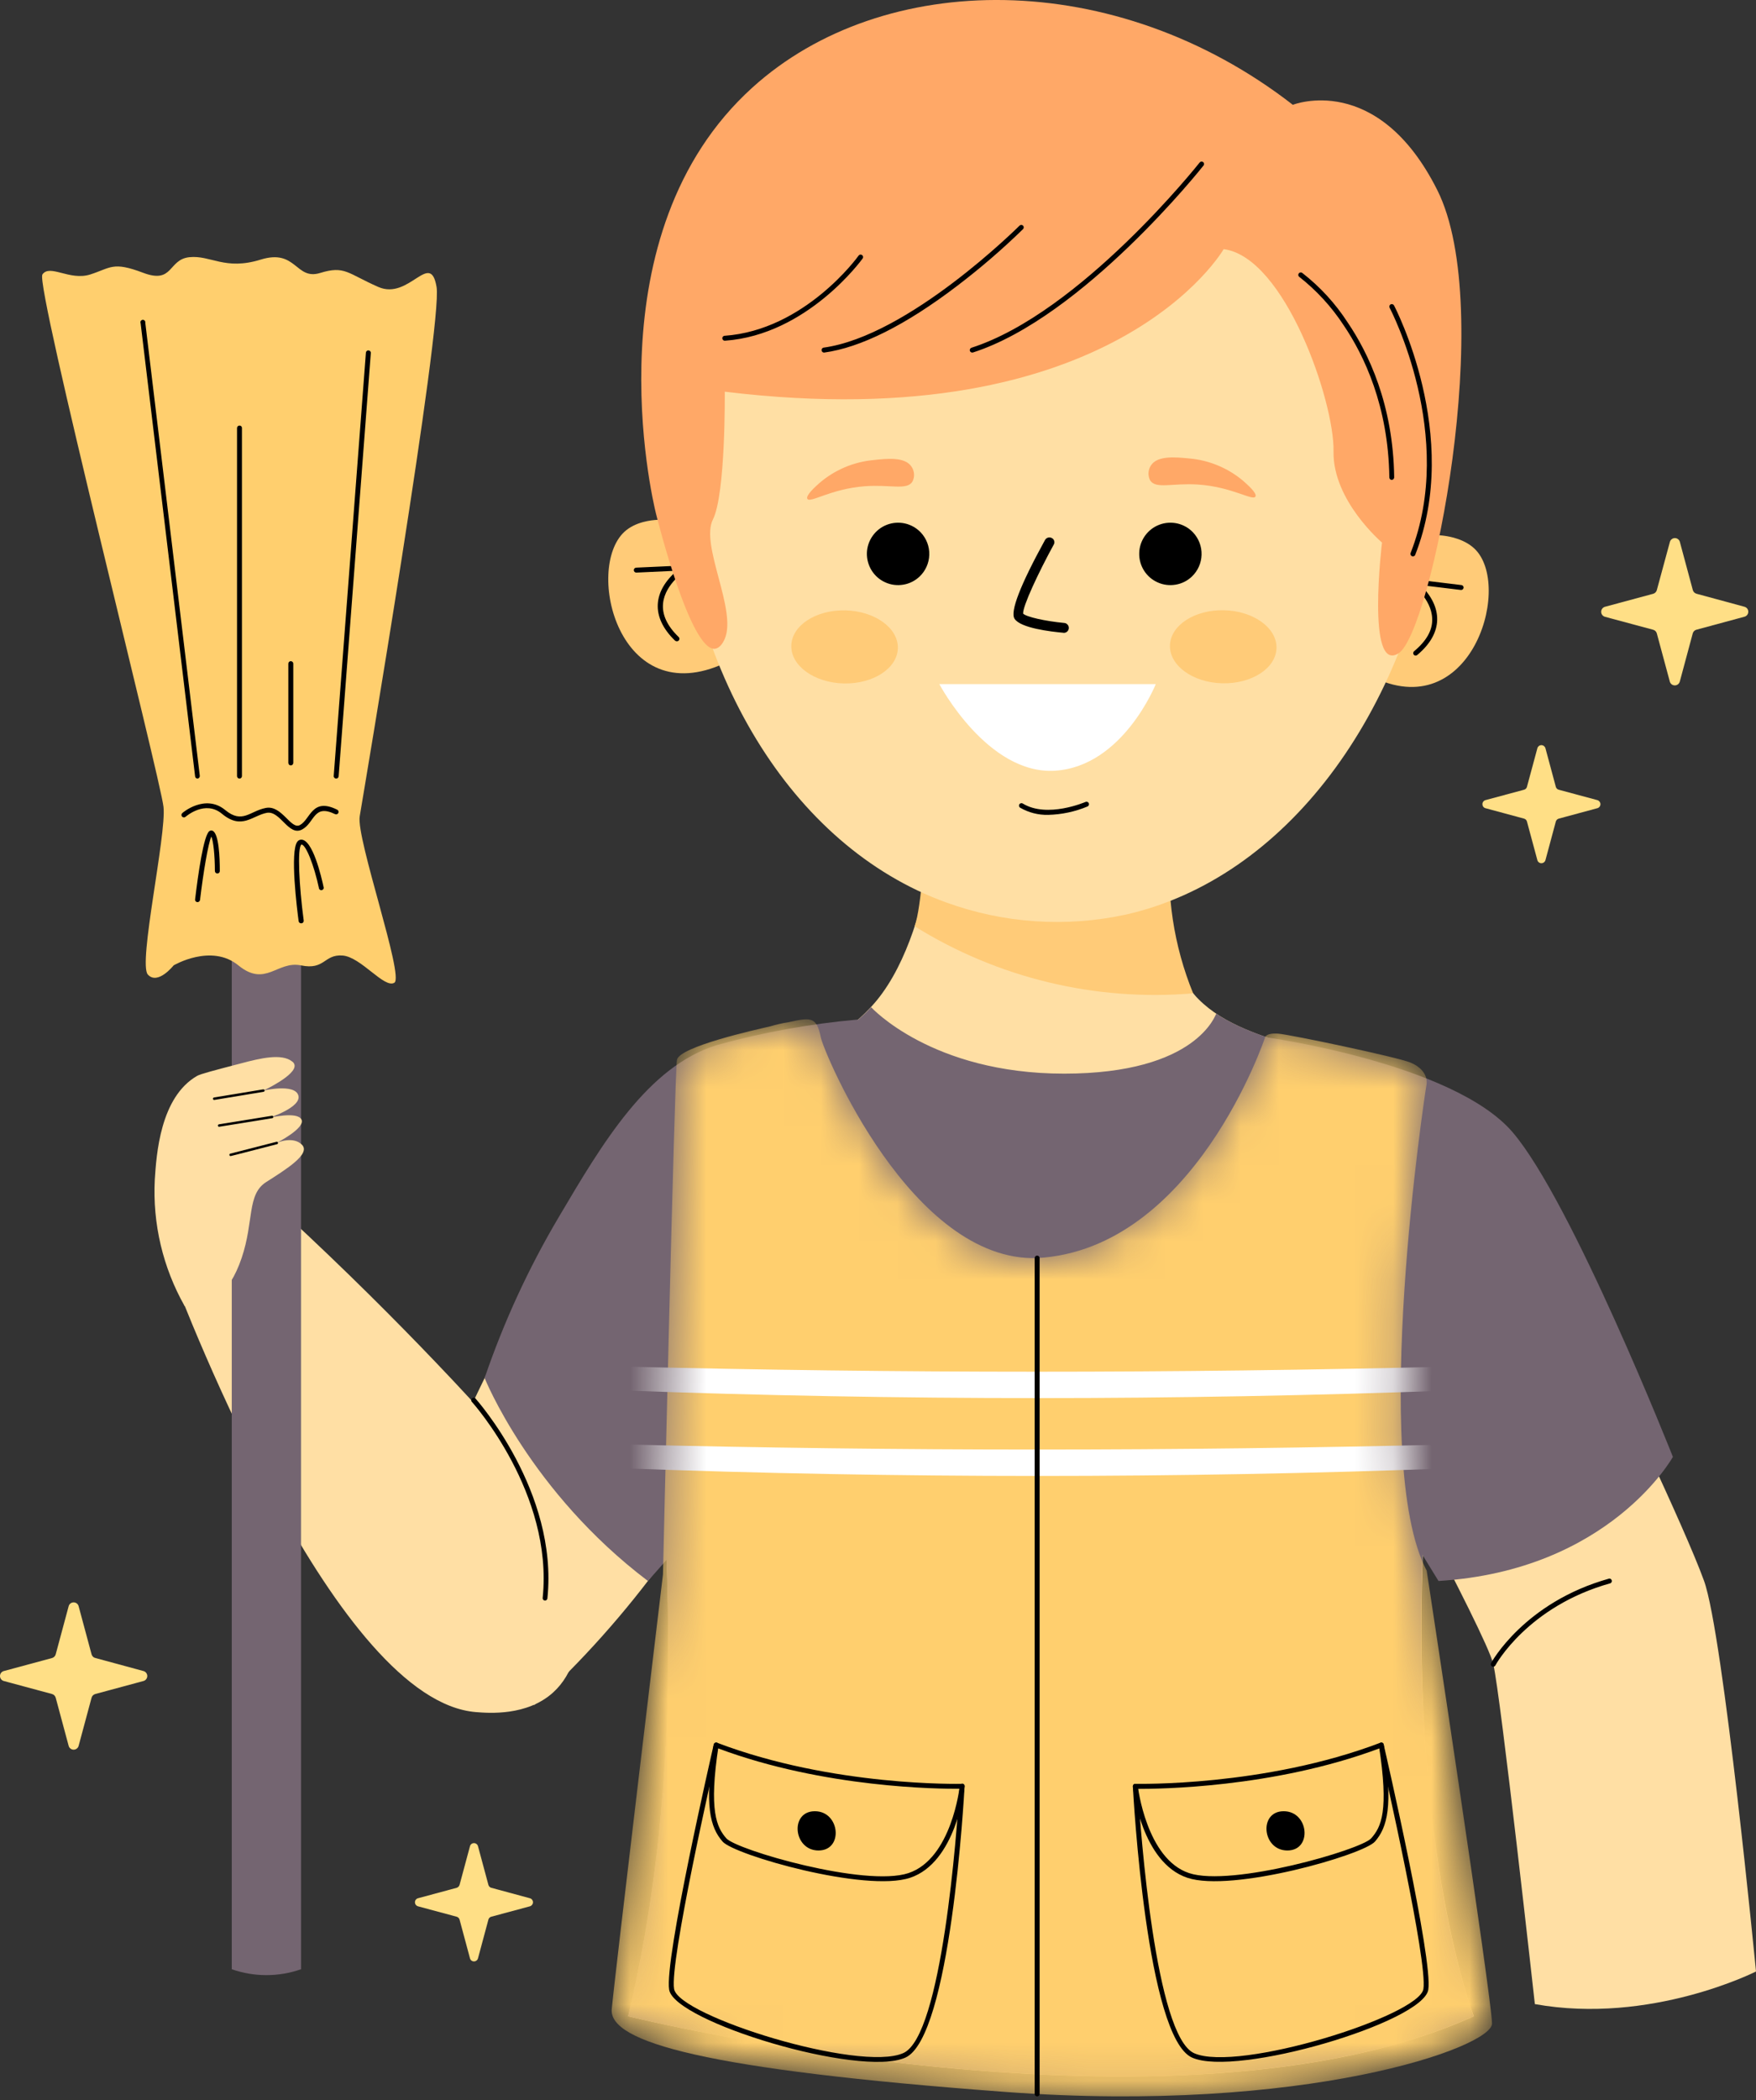 <svg xmlns="http://www.w3.org/2000/svg" width="46" height="55" viewBox="0 0 46 55" fill="none"><rect x="0" y="0" width="46" height="55" fill="#333333" stroke="none"/><path d="M18.566 14.149C18.469 14.055 17.944 13.561 17.194 13.616C17.084 13.624 16.647 13.656 16.352 13.932C15.317 14.901 16.208 18.655 18.986 17.367L18.566 14.149Z" fill="#FFCB78"></path><path d="M17.727 16.794C17.71 16.794 17.694 16.788 17.682 16.777C17.034 16.151 17.111 15.478 17.732 14.947L16.668 14.996C16.651 14.996 16.634 14.989 16.622 14.977C16.61 14.965 16.603 14.948 16.603 14.931C16.603 14.914 16.61 14.898 16.622 14.885C16.634 14.873 16.651 14.866 16.668 14.866L17.942 14.808C17.957 14.806 17.973 14.809 17.986 14.817C17.999 14.825 18.008 14.838 18.013 14.853C18.017 14.867 18.017 14.883 18.011 14.897C18.005 14.912 17.994 14.923 17.98 14.93C17.974 14.93 17.423 15.283 17.37 15.797C17.338 16.093 17.476 16.392 17.778 16.683C17.788 16.693 17.795 16.705 17.797 16.718C17.8 16.731 17.798 16.745 17.792 16.757C17.787 16.769 17.777 16.779 17.766 16.786C17.754 16.793 17.741 16.796 17.727 16.794Z" fill="black"></path><path d="M36.442 14.463C36.546 14.376 37.106 13.923 37.85 14.034C37.959 14.05 38.393 14.115 38.667 14.411C39.626 15.455 38.457 19.132 35.782 17.64C36.004 16.581 36.224 15.522 36.442 14.463Z" fill="#FFCB78"></path><path d="M37.085 17.17C37.072 17.17 37.059 17.166 37.048 17.159C37.037 17.151 37.029 17.14 37.024 17.128C37.02 17.115 37.019 17.101 37.023 17.088C37.026 17.075 37.033 17.064 37.044 17.055C37.367 16.787 37.532 16.499 37.517 16.201C37.503 15.684 36.98 15.295 36.974 15.291C36.958 15.285 36.945 15.273 36.938 15.257C36.931 15.241 36.93 15.223 36.937 15.207C36.943 15.191 36.955 15.178 36.971 15.171C36.986 15.163 37.005 15.163 37.021 15.169L38.287 15.323C38.303 15.326 38.318 15.335 38.328 15.348C38.337 15.361 38.342 15.378 38.34 15.394C38.337 15.411 38.329 15.426 38.317 15.436C38.304 15.447 38.288 15.452 38.271 15.451L37.214 15.323C37.791 15.894 37.824 16.571 37.127 17.153C37.116 17.164 37.101 17.17 37.085 17.17Z" fill="black"></path><path d="M42.111 35.789C42.111 35.789 44.134 40.001 44.639 41.402C45.145 42.803 46 51.632 46 51.632C46 51.632 43.24 53.032 40.207 52.486C40.207 52.486 39.312 44.397 39.117 43.578C38.922 42.76 35.539 36.539 35.539 36.539C35.539 36.539 40.167 33.436 42.111 35.789Z" fill="#FFDFA4"></path><path d="M27.708 22.085C33.251 22.085 37.744 17.592 37.744 12.049C37.744 6.506 33.251 2.013 27.708 2.013C22.166 2.013 17.672 6.506 17.672 12.049C17.672 17.592 22.166 22.085 27.708 22.085Z" fill="#FFDFA4"></path><path d="M24.651 20.25C24.651 20.25 24.529 24.534 22.82 26.369C21.112 28.204 19.512 27.345 17.678 30.041C15.845 32.736 19.021 42.034 16.458 52.804C16.458 52.804 30.776 56.353 38.609 52.804C38.609 52.804 36.988 48.644 37.267 40.846C37.547 33.05 37.91 30.75 36.625 29.011C35.34 27.272 32.77 27.547 31.393 26.165C30.017 24.784 30.096 20.25 30.096 20.25C30.096 20.25 26.726 18.601 24.651 20.25Z" fill="#FFDFA4"></path><path d="M23.959 24.258C26.138 25.615 28.697 26.231 31.255 26.015C30.747 24.77 30.543 23.421 30.66 22.08H24.221C24.221 22.08 24.148 23.744 23.959 24.258Z" fill="#FFCB78"></path><path d="M17.672 12.049C17.971 17.597 20.723 22.156 24.773 23.63C26.286 24.183 27.925 24.294 29.5 23.951C33.648 23.008 36.882 18.742 37.683 13.158C37.683 13.158 28.806 4.828 17.672 12.049Z" fill="#FFDFA4"></path><path d="M23.52 16.976C23.533 16.447 22.918 16.004 22.147 15.985C21.376 15.967 20.741 16.38 20.729 16.909C20.716 17.437 21.331 17.88 22.101 17.899C22.872 17.917 23.508 17.504 23.52 16.976Z" fill="#FFCB78"></path><path d="M33.439 16.972C33.452 16.444 32.837 16 32.066 15.982C31.296 15.963 30.66 16.377 30.648 16.905C30.635 17.433 31.25 17.877 32.02 17.895C32.791 17.913 33.427 17.5 33.439 16.972Z" fill="#FFCB78"></path><path d="M27.857 16.572C27.525 16.542 26.736 16.45 26.578 16.206C26.456 16.021 26.725 15.326 27.375 14.142C27.392 14.112 27.42 14.09 27.453 14.08C27.485 14.07 27.521 14.074 27.551 14.09C27.567 14.098 27.581 14.108 27.592 14.121C27.603 14.135 27.611 14.15 27.616 14.167C27.621 14.183 27.622 14.201 27.62 14.218C27.617 14.235 27.611 14.252 27.602 14.266C27.201 14.998 26.786 15.885 26.802 16.071C26.886 16.156 27.379 16.268 27.88 16.315C27.897 16.316 27.914 16.321 27.929 16.329C27.944 16.337 27.957 16.348 27.968 16.361C27.979 16.374 27.988 16.389 27.993 16.405C27.998 16.422 28 16.439 27.998 16.456C27.997 16.473 27.992 16.489 27.984 16.504C27.976 16.519 27.965 16.533 27.952 16.544C27.939 16.555 27.924 16.563 27.907 16.568C27.891 16.573 27.874 16.575 27.857 16.573V16.572Z" fill="black"></path><path d="M21.47 12.647C21.866 12.307 22.359 12.098 22.879 12.049C23.231 12.01 23.707 11.959 23.878 12.222C23.917 12.279 23.939 12.346 23.944 12.414C23.948 12.483 23.934 12.552 23.902 12.613C23.756 12.848 23.323 12.684 22.649 12.735C21.765 12.802 21.218 13.186 21.149 13.064C21.099 12.976 21.365 12.74 21.47 12.647ZM32.562 12.59C32.162 12.254 31.667 12.05 31.147 12.006C30.794 11.972 30.317 11.925 30.149 12.191C30.111 12.248 30.09 12.315 30.086 12.383C30.083 12.452 30.098 12.52 30.129 12.581C30.278 12.815 30.71 12.646 31.382 12.69C32.269 12.748 32.82 13.127 32.887 13.005C32.937 12.915 32.668 12.685 32.562 12.59Z" fill="#FFA867"></path><path d="M27.457 21.341C27.2 21.347 26.947 21.282 26.725 21.154C26.718 21.15 26.711 21.144 26.706 21.137C26.701 21.13 26.697 21.122 26.695 21.114C26.693 21.106 26.693 21.097 26.694 21.089C26.695 21.08 26.698 21.072 26.703 21.065C26.707 21.058 26.713 21.051 26.72 21.046C26.727 21.041 26.735 21.038 26.743 21.036C26.751 21.034 26.76 21.034 26.768 21.035C26.777 21.036 26.785 21.04 26.792 21.044C27.435 21.436 28.426 21.006 28.437 21.002C28.453 20.995 28.47 20.995 28.486 21.001C28.502 21.007 28.515 21.019 28.522 21.035C28.529 21.05 28.529 21.068 28.523 21.084C28.517 21.101 28.505 21.114 28.489 21.121C28.162 21.258 27.812 21.332 27.457 21.341Z" fill="black"></path><path fill-rule="evenodd" clip-rule="evenodd" d="M24.088 15.101C23.97 15.212 23.823 15.286 23.663 15.312C23.503 15.339 23.34 15.319 23.192 15.252C23.044 15.186 22.92 15.078 22.834 14.941C22.748 14.803 22.705 14.644 22.709 14.482C22.714 14.32 22.767 14.164 22.861 14.032C22.955 13.9 23.085 13.799 23.237 13.742C23.388 13.685 23.553 13.674 23.71 13.71C23.868 13.746 24.011 13.829 24.122 13.946C24.27 14.104 24.35 14.314 24.343 14.531C24.337 14.747 24.245 14.952 24.088 15.101ZM31.221 15.101C31.104 15.212 30.956 15.286 30.796 15.312C30.637 15.339 30.473 15.319 30.325 15.252C30.177 15.186 30.053 15.078 29.967 14.941C29.881 14.803 29.838 14.644 29.843 14.482C29.847 14.32 29.9 14.164 29.994 14.032C30.088 13.9 30.219 13.799 30.37 13.742C30.521 13.685 30.686 13.674 30.844 13.71C31.001 13.746 31.145 13.829 31.255 13.946C31.403 14.104 31.483 14.314 31.476 14.531C31.47 14.747 31.378 14.952 31.221 15.101Z" fill="black"></path><path d="M24.607 17.917H30.276C30.276 17.917 29.421 20.064 27.646 20.184C25.871 20.303 24.607 17.917 24.607 17.917Z" fill="white"></path><path d="M32.055 6.525C32.055 6.525 29.202 11.502 18.986 10.258C18.986 10.258 19.012 12.935 18.675 13.606C18.338 14.277 19.309 15.972 18.986 16.73C18.93 16.861 18.845 16.974 18.73 16.991C18.088 17.063 17.222 13.601 17.184 13.452C17.073 13.003 15.476 6.12 19.712 2.291C23.129 -0.801 29.205 -0.873 33.867 2.745C33.867 2.745 36.084 1.863 37.649 4.974C39.215 8.086 37.487 16.576 36.636 17.11C35.786 17.645 36.203 14.209 36.203 14.209C36.203 14.209 34.907 13.111 34.933 11.818C34.959 10.526 33.664 6.733 32.055 6.525Z" fill="#FFA867"></path><path d="M22.862 26.941C21.683 26.873 19.657 26.941 17.793 28.147C16.228 29.16 15.493 30.509 14.527 32.399C13.294 34.808 11.813 37.847 10.223 41.447L13.996 44.653C15.247 43.506 16.38 42.236 17.378 40.862C19.05 38.562 18.614 38.348 20.737 34.913C22.324 32.341 23.101 31.399 23.307 29.571C23.39 28.835 23.269 28.015 22.862 26.941Z" fill="#FFDFA4"></path><path d="M4.416 33.125C4.956 34.545 8.822 44.546 12.469 44.839C12.81 44.866 13.802 44.944 14.486 44.328C15.592 43.331 15.105 41.231 14.994 40.749C14.695 39.459 14.05 38.431 11.399 35.662C10.404 34.621 9.087 33.295 7.475 31.804L4.416 33.125Z" fill="#FFDFA4"></path><path d="M17.672 30.039C15.842 32.732 19.015 42.032 16.452 52.803C16.452 52.803 30.77 56.351 38.603 52.803C38.603 52.803 36.982 48.642 37.261 40.845C37.541 33.048 37.904 30.748 36.619 29.01C35.47 27.449 33.293 27.504 31.861 26.548C31.845 26.548 31.38 28.118 27.874 28.118C24.403 28.118 22.82 26.378 22.82 26.378C21.101 28.204 19.506 27.348 17.672 30.039Z" fill="#746571"></path><path d="M12.695 36.089C12.695 36.089 13.885 39.069 16.973 41.405L20.645 37.247L22.475 26.701C21.226 26.811 19.989 27.034 18.78 27.37C16.973 27.924 15.784 29.932 14.632 31.884C13.844 33.216 13.195 34.625 12.695 36.089ZM33.142 27.162C33.142 27.162 38.068 27.836 39.623 29.651C41.179 31.467 43.823 38.155 43.823 38.155C43.823 38.155 42.172 41.13 37.683 41.405L34.23 35.793C34.23 35.793 30.81 29.703 33.142 27.162Z" fill="#746571"></path><path d="M25.447 9.108C28.299 8.191 31.396 4.295 31.426 4.256C31.437 4.242 31.452 4.234 31.469 4.232C31.486 4.23 31.503 4.234 31.517 4.245C31.523 4.25 31.529 4.256 31.533 4.264C31.537 4.271 31.54 4.279 31.541 4.288C31.542 4.296 31.541 4.305 31.539 4.313C31.537 4.321 31.533 4.328 31.527 4.335C31.497 4.375 28.376 8.303 25.486 9.232C25.47 9.236 25.453 9.234 25.438 9.226C25.423 9.218 25.412 9.205 25.407 9.189C25.402 9.173 25.403 9.156 25.411 9.141C25.418 9.125 25.431 9.114 25.447 9.108ZM21.57 9.105C23.804 8.801 26.678 5.938 26.708 5.909C26.72 5.897 26.736 5.89 26.753 5.89C26.771 5.89 26.787 5.897 26.799 5.909C26.811 5.921 26.818 5.938 26.818 5.955C26.818 5.972 26.811 5.988 26.799 6.001C26.251 6.535 25.67 7.034 25.061 7.497C23.718 8.519 22.544 9.104 21.588 9.234C21.572 9.234 21.556 9.229 21.544 9.218C21.532 9.208 21.524 9.193 21.522 9.177C21.52 9.162 21.523 9.146 21.532 9.132C21.541 9.119 21.554 9.109 21.57 9.105ZM18.982 8.794C21.084 8.645 22.477 6.719 22.491 6.695C22.496 6.688 22.502 6.682 22.509 6.677C22.517 6.673 22.525 6.67 22.533 6.668C22.541 6.667 22.55 6.667 22.558 6.669C22.567 6.671 22.575 6.675 22.582 6.68C22.589 6.685 22.595 6.691 22.599 6.698C22.604 6.705 22.607 6.713 22.608 6.722C22.61 6.73 22.609 6.739 22.607 6.747C22.605 6.756 22.602 6.764 22.597 6.771C22.582 6.79 21.156 8.769 18.991 8.923C18.983 8.924 18.974 8.923 18.966 8.92C18.958 8.917 18.951 8.913 18.944 8.907C18.938 8.902 18.932 8.895 18.929 8.887C18.925 8.88 18.922 8.872 18.922 8.863C18.921 8.855 18.922 8.846 18.925 8.838C18.927 8.83 18.932 8.822 18.937 8.816C18.943 8.81 18.95 8.804 18.957 8.8C18.965 8.797 18.973 8.794 18.982 8.794ZM36.459 12.569C36.442 12.569 36.426 12.562 36.414 12.55C36.402 12.538 36.395 12.521 36.395 12.504C36.369 10.63 35.73 9.302 35.198 8.518C34.882 8.036 34.49 7.608 34.037 7.252C34.03 7.248 34.025 7.241 34.02 7.234C34.015 7.227 34.012 7.219 34.011 7.211C34.009 7.202 34.01 7.194 34.011 7.185C34.013 7.177 34.017 7.169 34.022 7.162C34.026 7.155 34.033 7.149 34.04 7.145C34.047 7.14 34.055 7.137 34.063 7.136C34.072 7.134 34.08 7.134 34.089 7.136C34.097 7.138 34.105 7.141 34.112 7.146C34.578 7.508 34.98 7.946 35.301 8.441C35.844 9.24 36.497 10.593 36.522 12.503C36.521 12.52 36.515 12.536 36.503 12.548C36.492 12.56 36.476 12.568 36.459 12.569ZM37.013 14.571C37.003 14.571 36.992 14.569 36.983 14.564C36.974 14.559 36.966 14.552 36.96 14.543C36.954 14.535 36.95 14.525 36.949 14.514C36.947 14.504 36.949 14.493 36.952 14.483C38.158 11.415 36.42 8.092 36.402 8.059C36.395 8.044 36.393 8.026 36.398 8.01C36.403 7.993 36.414 7.98 36.429 7.971C36.444 7.963 36.462 7.962 36.478 7.967C36.495 7.972 36.508 7.983 36.517 7.998C36.535 8.032 38.301 11.406 37.073 14.531C37.069 14.543 37.06 14.553 37.05 14.56C37.039 14.568 37.026 14.571 37.013 14.571Z" fill="black"></path><mask id="mask0_27_783" style="mask-type:luminance" maskUnits="userSpaceOnUse" x="16" y="26" width="24" height="29"><path d="M37.374 41.136C35.865 38.258 37.328 28.626 37.367 28.419C37.406 28.212 37.289 27.965 36.939 27.824C36.589 27.682 33.815 27.098 33.492 27.071C33.169 27.044 33.142 27.162 33.142 27.162C33.142 27.162 31.291 32.723 27.169 32.948C23.875 33.052 21.578 27.564 21.501 27.165C21.391 26.608 21.224 26.648 20.647 26.773C20.49 26.797 20.335 26.832 20.182 26.878C19.8 26.967 17.796 27.409 17.733 27.758C17.671 28.107 17.367 41.233 17.367 41.233C17.367 41.233 16.104 51.752 16.025 52.618C15.946 53.483 18.475 54.204 26.331 54.786C34.186 55.368 39.085 53.619 39.085 52.997C39.085 52.375 37.374 41.136 37.374 41.136Z" fill="white"></path></mask><g mask="url(#mask0_27_783)"><path d="M37.374 41.136C35.865 38.258 37.328 28.626 37.367 28.419C37.406 28.212 37.289 27.965 36.939 27.824C36.589 27.682 33.815 27.098 33.492 27.071C33.169 27.044 33.142 27.162 33.142 27.162C33.142 27.162 31.291 32.723 27.169 32.948C23.875 33.052 21.578 27.564 21.501 27.165C21.391 26.608 21.224 26.648 20.647 26.773C20.49 26.797 20.335 26.832 20.182 26.878C19.8 26.967 17.796 27.409 17.733 27.758C17.671 28.107 17.367 41.233 17.367 41.233C17.367 41.233 16.104 51.752 16.025 52.618C15.946 53.483 18.475 54.204 26.331 54.786C34.186 55.368 39.085 53.619 39.085 52.997C39.085 52.375 37.374 41.136 37.374 41.136Z" fill="#FFCF6E"></path><path d="M16.309 37.828C23.543 38.007 30.786 38.007 38.038 37.828V38.454C30.803 38.721 23.561 38.721 16.309 38.454V37.828ZM16.309 35.789C23.543 35.969 30.786 35.969 38.038 35.789V36.415C30.803 36.682 23.561 36.682 16.309 36.415V35.789Z" fill="white"></path></g><path d="M27.169 54.903C27.152 54.903 27.135 54.896 27.123 54.884C27.111 54.872 27.104 54.855 27.104 54.838V32.948C27.104 32.931 27.111 32.915 27.123 32.903C27.135 32.89 27.152 32.884 27.169 32.884C27.186 32.884 27.203 32.89 27.215 32.903C27.227 32.915 27.234 32.931 27.234 32.948V54.84C27.233 54.856 27.226 54.873 27.214 54.885C27.202 54.896 27.186 54.903 27.169 54.903ZM31.229 53.888C30.038 53.359 29.691 47.055 29.676 46.785C29.676 46.776 29.677 46.767 29.68 46.759C29.684 46.75 29.689 46.742 29.695 46.736C29.701 46.73 29.709 46.725 29.717 46.721C29.726 46.718 29.735 46.716 29.744 46.717C29.776 46.717 33.126 46.796 36.16 45.641C36.169 45.637 36.178 45.636 36.187 45.636C36.197 45.637 36.206 45.639 36.214 45.643C36.222 45.648 36.229 45.654 36.234 45.661C36.24 45.668 36.244 45.677 36.246 45.686C36.3 45.916 37.544 51.328 37.415 52.11C37.277 52.962 32.396 54.408 31.229 53.888ZM29.809 46.85C29.875 47.966 30.269 53.317 31.281 53.772C32.43 54.283 37.17 52.796 37.287 52.092C37.404 51.388 36.287 46.45 36.136 45.789C33.342 46.834 30.308 46.85 29.809 46.85Z" fill="black"></path><path d="M31.104 49.178C29.911 48.78 29.686 46.869 29.676 46.789C29.675 46.772 29.68 46.755 29.691 46.741C29.701 46.728 29.717 46.719 29.734 46.717C29.751 46.715 29.768 46.72 29.782 46.731C29.795 46.742 29.804 46.757 29.806 46.774C29.806 46.794 30.032 48.684 31.148 49.055C32.264 49.426 35.657 48.444 35.92 48.144C36.184 47.844 36.387 47.435 36.121 45.71C36.119 45.693 36.123 45.676 36.133 45.662C36.144 45.648 36.159 45.639 36.176 45.636C36.193 45.634 36.21 45.638 36.224 45.648C36.238 45.658 36.247 45.674 36.249 45.691C36.494 47.298 36.345 47.853 36.019 48.229C35.71 48.581 32.274 49.568 31.104 49.178ZM17.529 52.11C17.399 51.328 18.645 45.916 18.697 45.686C18.699 45.677 18.703 45.668 18.709 45.661C18.715 45.654 18.722 45.648 18.73 45.643C18.738 45.639 18.747 45.637 18.757 45.636C18.766 45.636 18.775 45.637 18.784 45.641C21.817 46.796 25.168 46.718 25.201 46.717C25.21 46.717 25.219 46.718 25.227 46.722C25.235 46.725 25.243 46.73 25.249 46.736C25.255 46.743 25.26 46.751 25.264 46.759C25.267 46.767 25.268 46.776 25.268 46.785C25.253 47.053 24.902 53.359 23.716 53.888C22.53 54.416 17.67 52.951 17.529 52.11ZM18.807 45.787C18.657 46.447 17.539 51.379 17.658 52.089C17.776 52.799 22.518 54.279 23.663 53.769C24.675 53.32 25.068 47.964 25.134 46.847C24.636 46.85 21.602 46.834 18.807 45.787Z" fill="black"></path><path d="M18.928 48.229C18.602 47.853 18.45 47.298 18.696 45.691C18.699 45.674 18.709 45.659 18.722 45.649C18.736 45.639 18.753 45.634 18.77 45.637C18.779 45.638 18.787 45.641 18.794 45.645C18.802 45.65 18.808 45.655 18.813 45.662C18.818 45.669 18.822 45.677 18.824 45.685C18.826 45.693 18.827 45.702 18.825 45.71C18.559 47.435 18.779 47.859 19.026 48.144C19.29 48.448 22.668 49.432 23.799 49.055C24.93 48.678 25.141 46.794 25.141 46.774C25.141 46.765 25.143 46.757 25.147 46.748C25.151 46.74 25.157 46.733 25.163 46.727C25.17 46.722 25.178 46.717 25.187 46.715C25.195 46.712 25.204 46.711 25.213 46.712C25.222 46.713 25.23 46.716 25.238 46.721C25.246 46.725 25.253 46.731 25.258 46.738C25.263 46.745 25.267 46.754 25.269 46.762C25.271 46.771 25.271 46.78 25.269 46.789C25.261 46.869 25.035 48.78 23.841 49.178C22.671 49.567 19.234 48.582 18.928 48.229ZM33.627 47.435C32.965 47.435 33.062 48.463 33.724 48.463C34.385 48.463 34.289 47.435 33.627 47.435Z" fill="black"></path><path d="M21.346 47.435C20.683 47.435 20.78 48.463 21.441 48.463C22.103 48.463 22.006 47.435 21.346 47.435ZM39.117 43.651C39.106 43.651 39.095 43.648 39.085 43.642C39.075 43.637 39.067 43.629 39.061 43.619C39.056 43.61 39.052 43.599 39.052 43.587C39.052 43.576 39.054 43.565 39.06 43.555C39.068 43.539 39.928 41.963 42.154 41.342C42.169 41.341 42.184 41.345 42.196 41.353C42.208 41.362 42.217 41.375 42.221 41.389C42.225 41.403 42.224 41.419 42.218 41.432C42.212 41.446 42.201 41.457 42.188 41.464C40.019 42.068 39.183 43.597 39.174 43.613C39.169 43.624 39.161 43.633 39.151 43.64C39.141 43.647 39.129 43.65 39.117 43.651ZM14.285 41.918C14.276 41.919 14.266 41.917 14.257 41.914C14.248 41.911 14.24 41.905 14.234 41.899C14.227 41.892 14.222 41.884 14.219 41.875C14.216 41.866 14.215 41.856 14.216 41.847C14.499 39.106 12.385 36.739 12.363 36.716C12.357 36.71 12.352 36.703 12.349 36.695C12.346 36.687 12.344 36.679 12.344 36.67C12.344 36.662 12.346 36.654 12.349 36.646C12.352 36.638 12.357 36.631 12.363 36.625C12.369 36.619 12.376 36.614 12.384 36.611C12.392 36.607 12.401 36.606 12.409 36.606C12.418 36.606 12.426 36.607 12.434 36.611C12.442 36.614 12.449 36.619 12.455 36.625C12.476 36.649 14.629 39.059 14.34 41.857C14.339 41.872 14.334 41.886 14.323 41.897C14.313 41.908 14.3 41.916 14.285 41.918Z" fill="black"></path><path d="M7.886 51.573C7.299 51.779 6.658 51.779 6.071 51.573V22.055H7.886V51.573Z" fill="#746571"></path><path d="M4.548 25.283C4.548 25.283 5.532 24.7 6.245 25.283C6.959 25.866 7.259 25.154 7.886 25.283C8.514 25.412 8.482 24.991 8.969 25.024C9.456 25.057 10.067 25.899 10.331 25.737C10.594 25.575 9.325 21.954 9.423 21.378C9.52 20.803 11.601 8.487 11.436 7.515C11.271 6.542 10.72 7.871 9.91 7.515C9.099 7.159 9.033 6.95 8.386 7.149C7.738 7.348 7.769 6.507 6.829 6.799C5.888 7.09 5.521 6.677 4.959 6.736C4.398 6.796 4.548 7.446 3.749 7.144C2.95 6.841 2.906 7.015 2.365 7.188C1.825 7.361 1.306 6.907 1.111 7.188C0.916 7.468 4.203 20.395 4.283 21.131C4.364 21.867 3.613 25.238 3.873 25.523C4.133 25.809 4.548 25.283 4.548 25.283Z" fill="#FFCF6E"></path><path d="M6.991 21.287C6.609 21.359 6.334 21.743 5.815 21.313C5.377 20.947 4.882 21.374 4.86 21.392C4.847 21.403 4.83 21.409 4.813 21.407C4.796 21.406 4.78 21.399 4.769 21.386C4.763 21.379 4.759 21.372 4.756 21.364C4.754 21.356 4.753 21.347 4.753 21.339C4.754 21.33 4.757 21.322 4.76 21.314C4.764 21.307 4.77 21.3 4.776 21.294C4.776 21.288 5.374 20.781 5.898 21.213C6.349 21.587 6.548 21.238 6.966 21.159C7.385 21.08 7.618 21.735 7.856 21.608C8.134 21.46 8.168 20.876 8.832 21.205C8.84 21.209 8.847 21.214 8.853 21.22C8.859 21.227 8.863 21.234 8.866 21.242C8.869 21.25 8.87 21.259 8.869 21.267C8.869 21.276 8.866 21.284 8.863 21.292C8.855 21.307 8.842 21.319 8.825 21.325C8.809 21.33 8.791 21.329 8.776 21.321C8.21 21.047 8.248 21.544 7.915 21.723C7.558 21.914 7.347 21.226 6.991 21.287ZM8.806 20.39C8.798 20.39 8.789 20.388 8.781 20.385C8.772 20.381 8.765 20.376 8.759 20.37C8.753 20.363 8.748 20.355 8.745 20.347C8.742 20.338 8.741 20.329 8.742 20.321L9.585 9.237C9.586 9.219 9.594 9.203 9.607 9.192C9.62 9.181 9.637 9.175 9.654 9.177C9.672 9.178 9.688 9.186 9.699 9.199C9.71 9.212 9.716 9.229 9.714 9.246L8.871 20.33C8.87 20.347 8.863 20.362 8.851 20.373C8.839 20.384 8.823 20.39 8.806 20.39ZM5.175 20.39C5.159 20.39 5.144 20.384 5.132 20.374C5.12 20.363 5.112 20.349 5.111 20.333L3.684 8.468C3.68 8.459 3.678 8.448 3.678 8.438C3.678 8.428 3.681 8.418 3.686 8.409C3.691 8.4 3.698 8.392 3.707 8.387C3.715 8.381 3.725 8.377 3.735 8.376C3.745 8.375 3.755 8.376 3.765 8.38C3.775 8.383 3.783 8.389 3.79 8.397C3.797 8.404 3.802 8.413 3.805 8.423C3.808 8.433 3.808 8.443 3.806 8.453L5.234 20.318C5.235 20.335 5.23 20.353 5.219 20.366C5.208 20.38 5.192 20.388 5.175 20.39ZM6.273 20.39C6.256 20.39 6.24 20.383 6.228 20.371C6.216 20.359 6.209 20.343 6.209 20.326V11.21C6.209 11.192 6.216 11.176 6.228 11.164C6.24 11.152 6.256 11.145 6.273 11.145C6.282 11.145 6.29 11.146 6.298 11.149C6.306 11.153 6.313 11.157 6.319 11.163C6.326 11.169 6.33 11.177 6.333 11.185C6.337 11.193 6.338 11.201 6.338 11.21V20.326C6.338 20.343 6.331 20.359 6.319 20.371C6.307 20.383 6.291 20.39 6.273 20.39ZM7.618 20.045C7.609 20.045 7.601 20.043 7.593 20.04C7.585 20.037 7.578 20.032 7.572 20.026C7.566 20.019 7.561 20.012 7.558 20.004C7.555 19.996 7.553 19.988 7.553 19.979V17.381C7.553 17.373 7.555 17.364 7.558 17.356C7.561 17.348 7.566 17.341 7.572 17.335C7.578 17.329 7.585 17.324 7.593 17.32C7.601 17.317 7.609 17.315 7.618 17.315C7.635 17.316 7.652 17.323 7.664 17.335C7.676 17.347 7.683 17.364 7.683 17.381V19.979C7.683 19.996 7.676 20.013 7.664 20.025C7.652 20.038 7.635 20.045 7.618 20.045ZM5.175 23.626C5.166 23.626 5.157 23.624 5.148 23.62C5.14 23.617 5.132 23.611 5.126 23.604C5.12 23.597 5.115 23.589 5.113 23.58C5.11 23.571 5.109 23.562 5.111 23.553C5.186 22.923 5.335 21.852 5.49 21.763C5.502 21.756 5.515 21.752 5.528 21.751C5.542 21.75 5.556 21.752 5.568 21.757C5.734 21.829 5.758 22.449 5.758 22.811C5.758 22.828 5.752 22.845 5.74 22.857C5.727 22.869 5.711 22.876 5.694 22.876C5.677 22.876 5.66 22.869 5.648 22.857C5.636 22.845 5.629 22.828 5.629 22.811C5.629 22.406 5.589 22.025 5.536 21.908C5.452 22.095 5.324 22.863 5.24 23.569C5.238 23.584 5.23 23.599 5.218 23.609C5.206 23.62 5.191 23.626 5.175 23.626ZM7.886 24.181C7.871 24.181 7.856 24.175 7.844 24.165C7.832 24.154 7.825 24.14 7.823 24.124C7.782 23.82 7.59 22.294 7.791 22.04C7.802 22.026 7.816 22.014 7.831 22.006C7.847 21.997 7.864 21.992 7.882 21.99C8.187 21.967 8.417 22.95 8.481 23.252C8.48 23.266 8.475 23.279 8.466 23.29C8.456 23.301 8.444 23.309 8.43 23.312C8.416 23.315 8.402 23.313 8.389 23.307C8.376 23.301 8.365 23.291 8.359 23.278C8.227 22.652 8.008 22.111 7.896 22.119C7.783 22.198 7.836 23.217 7.956 24.107C7.957 24.116 7.956 24.126 7.953 24.136C7.95 24.145 7.945 24.153 7.939 24.16C7.932 24.168 7.924 24.173 7.915 24.177C7.906 24.18 7.896 24.182 7.886 24.181Z" fill="black"></path><path d="M4.837 34.205C4.267 33.198 3.995 32.049 4.055 30.893C4.097 30.247 4.193 28.733 5.165 28.176C5.25 28.127 5.608 28.033 6.325 27.846C6.813 27.716 7.381 27.581 7.653 27.8C7.684 27.82 7.705 27.85 7.714 27.884C7.782 28.151 6.898 28.562 6.898 28.562C6.898 28.562 7.714 28.37 7.814 28.684C7.915 28.997 7.043 29.278 7.043 29.278C7.043 29.278 7.788 29.095 7.897 29.32C8.007 29.544 7.251 29.93 7.251 29.93C7.251 29.93 7.68 29.74 7.913 29.983C8.146 30.226 7.474 30.637 6.97 30.959C6.466 31.282 6.655 31.983 6.332 32.94C5.984 33.97 5.478 34.111 5.295 34.16C5.147 34.206 4.991 34.221 4.837 34.205Z" fill="#FFDFA4"></path><path d="M5.606 28.807C5.598 28.805 5.592 28.802 5.587 28.796C5.582 28.79 5.579 28.782 5.579 28.775C5.579 28.767 5.582 28.76 5.587 28.754C5.592 28.748 5.598 28.744 5.606 28.742L6.894 28.53C6.903 28.529 6.912 28.53 6.918 28.535C6.925 28.54 6.93 28.548 6.932 28.556C6.933 28.565 6.931 28.573 6.926 28.58C6.921 28.587 6.914 28.592 6.905 28.593C5.43 28.837 5.619 28.807 5.606 28.807ZM5.735 29.51C5.728 29.508 5.721 29.504 5.716 29.498C5.711 29.492 5.709 29.485 5.709 29.477C5.709 29.47 5.711 29.462 5.716 29.456C5.721 29.451 5.728 29.447 5.735 29.445L7.124 29.221C7.132 29.219 7.141 29.221 7.148 29.227C7.155 29.232 7.159 29.239 7.16 29.247C7.162 29.256 7.16 29.265 7.155 29.271C7.15 29.278 7.142 29.283 7.134 29.284C5.787 29.501 5.747 29.51 5.735 29.51ZM6.04 30.277C6.032 30.277 6.025 30.274 6.019 30.268C6.014 30.263 6.01 30.256 6.009 30.248C6.008 30.24 6.01 30.233 6.014 30.226C6.019 30.219 6.025 30.215 6.033 30.213L7.243 29.903C7.252 29.901 7.26 29.902 7.268 29.906C7.275 29.911 7.28 29.918 7.282 29.926C7.285 29.934 7.283 29.943 7.279 29.95C7.275 29.957 7.268 29.963 7.259 29.965C6.04 30.279 6.05 30.277 6.04 30.277Z" fill="black"></path><path d="M43.402 15.454L43.744 14.194C43.751 14.165 43.768 14.139 43.792 14.121C43.816 14.102 43.845 14.092 43.875 14.092C43.905 14.092 43.934 14.102 43.958 14.121C43.982 14.139 43.999 14.165 44.006 14.194L44.345 15.454C44.352 15.477 44.364 15.498 44.381 15.515C44.398 15.531 44.419 15.543 44.442 15.55L45.696 15.89C45.725 15.898 45.751 15.915 45.77 15.938C45.788 15.962 45.798 15.991 45.798 16.021C45.798 16.051 45.788 16.081 45.77 16.104C45.751 16.128 45.725 16.145 45.696 16.152L44.439 16.492C44.416 16.498 44.395 16.51 44.378 16.527C44.361 16.544 44.349 16.565 44.343 16.588L44.004 17.849C43.996 17.878 43.979 17.903 43.956 17.922C43.932 17.94 43.903 17.95 43.873 17.95C43.843 17.95 43.813 17.94 43.79 17.922C43.766 17.903 43.749 17.878 43.742 17.849L43.402 16.589C43.396 16.566 43.384 16.545 43.367 16.528C43.35 16.511 43.329 16.499 43.306 16.493L42.045 16.154C42.016 16.146 41.99 16.129 41.972 16.105C41.954 16.082 41.944 16.053 41.944 16.023C41.944 15.992 41.954 15.963 41.972 15.94C41.99 15.916 42.016 15.899 42.045 15.891L43.306 15.551C43.329 15.545 43.35 15.532 43.367 15.515C43.384 15.499 43.396 15.478 43.402 15.454ZM40 20.606L40.273 19.595C40.279 19.572 40.293 19.552 40.312 19.537C40.331 19.523 40.354 19.515 40.378 19.515C40.402 19.515 40.425 19.523 40.444 19.537C40.463 19.552 40.477 19.572 40.484 19.595L40.756 20.606C40.761 20.625 40.771 20.642 40.784 20.655C40.798 20.669 40.815 20.678 40.834 20.683L41.845 20.955C41.868 20.962 41.888 20.976 41.903 20.995C41.917 21.014 41.925 21.037 41.925 21.061C41.925 21.084 41.917 21.108 41.903 21.127C41.888 21.146 41.868 21.16 41.845 21.166L40.834 21.439C40.815 21.444 40.798 21.454 40.784 21.468C40.771 21.481 40.761 21.498 40.756 21.516L40.484 22.528C40.477 22.551 40.463 22.571 40.444 22.585C40.425 22.6 40.402 22.607 40.378 22.607C40.354 22.607 40.331 22.6 40.312 22.585C40.293 22.571 40.279 22.551 40.273 22.528L40 21.516C39.996 21.498 39.986 21.481 39.972 21.467C39.959 21.454 39.942 21.444 39.923 21.439L38.912 21.166C38.889 21.16 38.869 21.146 38.855 21.127C38.84 21.108 38.833 21.084 38.833 21.061C38.833 21.037 38.84 21.014 38.855 20.995C38.869 20.976 38.889 20.962 38.912 20.955L39.923 20.683C39.942 20.678 39.959 20.669 39.972 20.655C39.986 20.642 39.996 20.625 40 20.606ZM2.399 43.327L2.06 42.067C2.053 42.038 2.036 42.012 2.012 41.993C1.988 41.975 1.959 41.965 1.929 41.965C1.899 41.965 1.87 41.975 1.846 41.993C1.822 42.012 1.805 42.038 1.798 42.067L1.459 43.327C1.452 43.35 1.44 43.371 1.423 43.388C1.406 43.405 1.385 43.417 1.362 43.423L0.102 43.763C0.073 43.77 0.047 43.787 0.028 43.811C0.01 43.835 0 43.864 0 43.894C0 43.924 0.01 43.953 0.028 43.977C0.047 44.001 0.073 44.018 0.102 44.025L1.362 44.365C1.385 44.372 1.406 44.384 1.423 44.4C1.44 44.417 1.452 44.438 1.459 44.461L1.798 45.721C1.805 45.75 1.822 45.776 1.846 45.794C1.87 45.813 1.899 45.823 1.929 45.823C1.959 45.823 1.988 45.813 2.012 45.794C2.036 45.776 2.053 45.75 2.06 45.721L2.399 44.461C2.406 44.438 2.418 44.417 2.435 44.4C2.452 44.384 2.473 44.372 2.496 44.365L3.756 44.025C3.785 44.018 3.811 44.001 3.829 43.977C3.848 43.953 3.858 43.924 3.858 43.894C3.858 43.864 3.848 43.835 3.829 43.811C3.811 43.787 3.785 43.77 3.756 43.763L2.502 43.423C2.478 43.418 2.455 43.407 2.437 43.389C2.419 43.373 2.406 43.351 2.399 43.327ZM12.794 49.363L12.522 48.353C12.516 48.329 12.503 48.308 12.483 48.293C12.464 48.278 12.441 48.27 12.416 48.27C12.392 48.27 12.368 48.278 12.349 48.293C12.33 48.308 12.317 48.329 12.311 48.353L12.039 49.363C12.033 49.382 12.023 49.399 12.01 49.412C11.996 49.426 11.979 49.436 11.961 49.441L10.949 49.714C10.926 49.72 10.906 49.734 10.892 49.753C10.877 49.772 10.87 49.795 10.87 49.819C10.87 49.843 10.877 49.866 10.892 49.885C10.906 49.904 10.926 49.918 10.949 49.925L11.961 50.197C11.979 50.202 11.996 50.211 12.01 50.225C12.024 50.238 12.034 50.255 12.039 50.274L12.311 51.285C12.317 51.309 12.33 51.33 12.349 51.345C12.368 51.36 12.392 51.368 12.416 51.368C12.441 51.368 12.464 51.36 12.483 51.345C12.503 51.33 12.516 51.309 12.522 51.285L12.794 50.274C12.799 50.255 12.808 50.238 12.822 50.225C12.835 50.211 12.852 50.201 12.871 50.197L13.882 49.925C13.905 49.918 13.925 49.904 13.94 49.885C13.954 49.866 13.962 49.843 13.962 49.819C13.962 49.795 13.954 49.772 13.94 49.753C13.925 49.734 13.905 49.72 13.882 49.714L12.873 49.441C12.854 49.437 12.837 49.427 12.823 49.413C12.809 49.4 12.799 49.382 12.794 49.363Z" fill="#FFDF86"></path></svg>